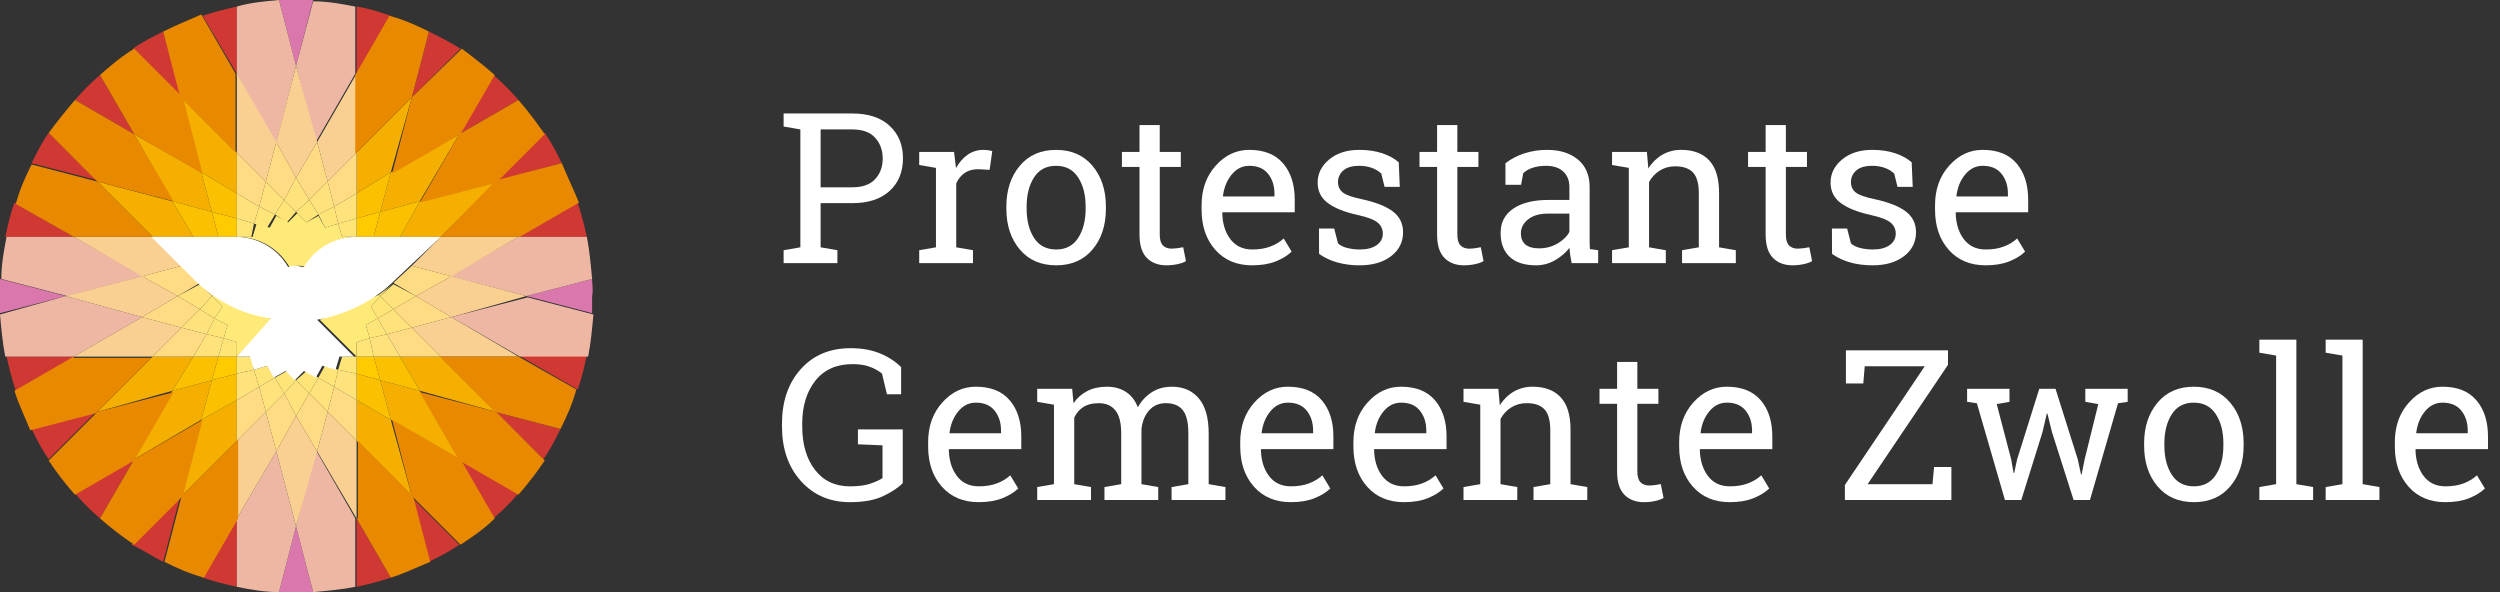 <?xml version="1.0" encoding="UTF-8"?>
<svg width="190px" height="45px" viewBox="0 0 190 45" version="1.1" xmlns="http://www.w3.org/2000/svg" xmlns:xlink="http://www.w3.org/1999/xlink">
    <rect x="0" y="0" width="190" height="45" fill="#333333" stroke="none"/>
    <title>pgz-brand-white</title>
    <g id="Page-1" stroke="none" stroke-width="1" fill="none" fill-rule="evenodd">
        <g id="Artboard" transform="translate(-46, -70)" fill-rule="nonzero">
            <g id="pgz-brand-white" transform="translate(46, 70)">
                <g id="Protestantse-Gemeent" transform="translate(59.43, 8.625)" fill="#FFFFFF">
                    <path d="M5.352,0 C6.565,0 7.509,0.313 8.184,0.938 C8.858,1.563 9.195,2.385 9.195,3.406 C9.195,4.437 8.858,5.263 8.184,5.883 C7.509,6.503 6.565,6.813 5.352,6.813 L2.937,6.813 L2.937,10.172 L4.211,10.391 L4.211,11.375 L0.125,11.375 L0.125,10.391 L1.398,10.171 L1.398,1.211 L0.125,0.992 L0.125,0 L5.352,0 Z M2.937,5.61 L5.352,5.61 C6.122,5.61 6.699,5.402 7.082,4.988 C7.465,4.574 7.656,4.052 7.656,3.422 C7.656,2.792 7.465,2.266 7.082,1.844 C6.699,1.422 6.122,1.211 5.352,1.211 L2.937,1.211 L2.937,5.609 L2.937,5.61 Z" id="Shape"></path>
                    <path d="M10.43,3.914 L10.43,2.922 L13.078,2.922 L13.227,4.148 C13.467,3.716 13.762,3.378 14.113,3.133 C14.467,2.887 14.889,2.759 15.32,2.766 C15.544,2.766 15.767,2.795 15.984,2.852 L15.781,4.282 L14.906,4.234 C14.5,4.234 14.159,4.329 13.883,4.52 C13.607,4.71 13.393,4.977 13.243,5.32 L13.243,10.172 L14.516,10.391 L14.516,11.375 L10.43,11.375 L10.43,10.391 L11.703,10.171 L11.703,4.134 L10.43,3.915 L10.43,3.914 Z" id="Path"></path>
                    <path d="M17.055,7.07 C17.055,5.82 17.393,4.79 18.07,3.98 C18.747,3.17 19.667,2.766 20.828,2.766 C21.995,2.766 22.918,3.169 23.598,3.976 C24.278,4.784 24.618,5.816 24.618,7.07 L24.618,7.242 C24.618,8.502 24.278,9.534 23.602,10.336 C22.924,11.138 22.005,11.539 20.844,11.539 C19.672,11.539 18.747,11.137 18.07,10.332 C17.393,9.527 17.055,8.497 17.055,7.242 L17.055,7.07 L17.055,7.07 Z M18.594,7.242 C18.594,8.138 18.783,8.878 19.16,9.461 C19.538,10.044 20.099,10.336 20.844,10.336 C21.573,10.336 22.128,10.044 22.508,9.461 C22.888,8.878 23.078,8.138 23.078,7.242 L23.078,7.07 C23.078,6.185 22.888,5.448 22.508,4.86 C22.128,4.27 21.568,3.977 20.828,3.977 C20.088,3.977 19.531,4.271 19.156,4.859 C18.781,5.448 18.594,6.185 18.594,7.07 L18.594,7.242 Z" id="Shape"></path>
                    <path d="M28.71,0.883 L28.71,2.922 L30.312,2.922 L30.312,4.062 L28.711,4.062 L28.711,9.195 C28.711,9.591 28.793,9.87 28.957,10.031 C29.121,10.193 29.339,10.273 29.609,10.273 C29.906,10.263 30.202,10.227 30.492,10.164 L30.703,11.219 C30.557,11.313 30.343,11.389 30.063,11.449 C29.786,11.509 29.503,11.539 29.219,11.539 C28.594,11.539 28.096,11.35 27.727,10.973 C27.357,10.595 27.172,10.003 27.172,9.195 L27.172,4.062 L25.836,4.062 L25.836,2.922 L27.172,2.922 L27.172,0.882 L28.711,0.882 L28.71,0.883 Z" id="Path"></path>
                    <path d="M35.742,11.54 C34.565,11.54 33.629,11.147 32.934,10.363 C32.238,9.579 31.891,8.563 31.891,7.313 L31.891,6.969 C31.891,5.766 32.249,4.764 32.965,3.965 C33.681,3.165 34.529,2.765 35.508,2.765 C36.643,2.765 37.504,3.109 38.09,3.797 C38.676,4.484 38.969,5.401 38.969,6.547 L38.969,7.507 L33.484,7.507 L33.461,7.547 C33.477,8.359 33.682,9.027 34.078,9.551 C34.474,10.074 35.028,10.336 35.742,10.336 C36.263,10.336 36.72,10.262 37.113,10.113 C37.489,9.975 37.835,9.767 38.133,9.5 L38.734,10.5 C38.432,10.792 38.033,11.038 37.535,11.238 C37.038,11.438 36.44,11.539 35.742,11.539 L35.742,11.54 Z M35.508,3.977 C34.992,3.977 34.552,4.194 34.188,4.629 C33.823,5.064 33.599,5.609 33.516,6.266 L33.531,6.305 L37.43,6.305 L37.43,6.102 C37.43,5.497 37.268,4.992 36.945,4.586 C36.622,4.18 36.143,3.976 35.508,3.976 L35.508,3.977 Z" id="Shape"></path>
                    <path d="M46.953,5.578 L45.797,5.578 L45.547,4.562 C45.342,4.375 45.102,4.23 44.84,4.137 C44.531,4.026 44.204,3.972 43.875,3.977 C43.328,3.977 42.922,4.097 42.656,4.336 C42.402,4.552 42.256,4.869 42.258,5.203 C42.258,5.536 42.375,5.799 42.609,5.993 C42.844,6.185 43.32,6.357 44.039,6.508 C45.107,6.737 45.901,7.048 46.422,7.441 C46.942,7.835 47.203,8.362 47.203,9.023 C47.203,9.773 46.9,10.38 46.293,10.843 C45.686,11.307 44.893,11.539 43.914,11.539 C43.331,11.547 42.749,11.472 42.187,11.316 C41.699,11.178 41.237,10.961 40.82,10.672 L40.812,8.742 L41.969,8.742 L42.258,9.875 C42.435,10.036 42.676,10.154 42.98,10.227 C43.285,10.299 43.596,10.336 43.914,10.336 C44.461,10.336 44.889,10.226 45.199,10.004 C45.509,9.783 45.664,9.492 45.664,9.133 C45.664,8.794 45.535,8.516 45.277,8.297 C45.02,8.078 44.531,7.888 43.812,7.727 C42.786,7.503 42.013,7.197 41.492,6.812 C40.972,6.427 40.711,5.906 40.711,5.25 C40.711,4.562 41.004,3.977 41.59,3.492 C42.176,3.008 42.937,2.766 43.875,2.766 C44.515,2.766 45.091,2.849 45.602,3.016 C46.112,3.182 46.536,3.414 46.875,3.711 L46.953,5.578 L46.953,5.578 Z M51.328,0.883 L51.328,2.922 L52.93,2.922 L52.93,4.062 L51.328,4.062 L51.328,9.195 C51.328,9.591 51.41,9.87 51.574,10.031 C51.738,10.193 51.956,10.273 52.227,10.273 C52.362,10.273 52.514,10.262 52.684,10.238 C52.853,10.215 52.994,10.19 53.109,10.164 L53.32,11.219 C53.174,11.313 52.96,11.389 52.68,11.449 C52.403,11.509 52.12,11.539 51.836,11.539 C51.211,11.539 50.714,11.35 50.344,10.973 C49.974,10.595 49.789,10.003 49.789,9.195 L49.789,4.062 L48.453,4.062 L48.453,2.922 L49.789,2.922 L49.789,0.882 L51.329,0.882 L51.328,0.883 Z" id="Path"></path>
                    <path d="M60.016,11.375 C59.969,11.145 59.932,10.94 59.906,10.758 C59.88,10.577 59.862,10.394 59.852,10.211 C59.555,10.591 59.184,10.908 58.738,11.161 C58.293,11.413 57.818,11.539 57.313,11.539 C56.433,11.539 55.763,11.324 55.305,10.895 C54.846,10.465 54.617,9.859 54.617,9.078 C54.617,8.276 54.941,7.658 55.59,7.223 C56.238,6.788 57.128,6.57 58.258,6.57 L59.844,6.57 L59.844,5.586 C59.844,5.091 59.687,4.699 59.375,4.41 C59.062,4.121 58.628,3.977 58.07,3.977 C57.685,3.977 57.345,4.026 57.05,4.125 C56.785,4.207 56.542,4.346 56.336,4.531 L56.172,5.421 L54.984,5.421 L54.984,3.781 C55.404,3.456 55.877,3.206 56.383,3.043 C56.958,2.854 57.559,2.76 58.164,2.766 C59.122,2.766 59.898,3.01 60.492,3.5 C61.086,3.99 61.382,4.69 61.382,5.602 L61.382,9.672 C61.382,9.782 61.384,9.888 61.387,9.992 C61.389,10.096 61.396,10.201 61.407,10.305 L62.031,10.391 L62.031,11.375 L60.016,11.375 L60.016,11.375 Z M57.539,10.25 C58.049,10.25 58.516,10.128 58.937,9.883 C59.359,9.638 59.661,9.343 59.844,9 L59.844,7.61 L58.204,7.61 C57.573,7.61 57.074,7.755 56.707,8.047 C56.34,8.339 56.157,8.693 56.157,9.109 C56.157,9.479 56.271,9.762 56.5,9.957 C56.73,10.152 57.076,10.25 57.54,10.25 L57.539,10.25 Z" id="Shape"></path>
                    <path d="M63.086,10.39 L64.359,10.172 L64.359,4.132 L63.086,3.914 L63.086,2.922 L65.734,2.922 L65.844,4.18 C66.106,3.751 66.469,3.393 66.902,3.137 C67.343,2.885 67.844,2.757 68.352,2.766 C69.263,2.766 69.969,3.033 70.469,3.566 C70.969,4.1 71.219,4.924 71.219,6.039 L71.219,10.172 L72.492,10.391 L72.492,11.375 L68.406,11.375 L68.406,10.391 L69.68,10.171 L69.68,6.071 C69.68,5.326 69.533,4.797 69.238,4.484 C68.944,4.172 68.495,4.016 67.891,4.016 C67.476,4.008 67.068,4.119 66.715,4.336 C66.371,4.552 66.09,4.853 65.898,5.211 L65.898,10.171 L67.172,10.391 L67.172,11.375 L63.086,11.375 L63.086,10.391 L63.086,10.39 Z M76.297,0.883 L76.297,2.922 L77.898,2.922 L77.898,4.062 L76.297,4.062 L76.297,9.195 C76.297,9.591 76.379,9.87 76.543,10.031 C76.707,10.193 76.924,10.273 77.195,10.273 C77.492,10.263 77.788,10.227 78.078,10.164 L78.289,11.219 C78.143,11.313 77.929,11.389 77.649,11.449 C77.372,11.509 77.089,11.539 76.805,11.539 C76.18,11.539 75.682,11.35 75.312,10.973 C74.942,10.595 74.758,10.003 74.758,9.195 L74.758,4.062 L73.422,4.062 L73.422,2.922 L74.758,2.922 L74.758,0.882 L76.297,0.882 L76.297,0.883 Z M85.938,5.578 L84.78,5.578 L84.53,4.562 C84.325,4.375 84.085,4.23 83.823,4.137 C83.514,4.026 83.187,3.972 82.858,3.977 C82.312,3.977 81.905,4.097 81.64,4.336 C81.374,4.576 81.241,4.865 81.241,5.203 C81.241,5.536 81.358,5.799 81.593,5.993 C81.827,6.185 82.303,6.357 83.023,6.508 C84.09,6.737 84.884,7.048 85.405,7.441 C85.926,7.835 86.186,8.362 86.186,9.023 C86.186,9.773 85.883,10.38 85.276,10.843 C84.67,11.307 83.876,11.539 82.897,11.539 C82.257,11.539 81.681,11.465 81.171,11.316 C80.683,11.178 80.221,10.961 79.804,10.672 L79.796,8.742 L80.952,8.742 L81.242,9.875 C81.418,10.036 81.659,10.154 81.964,10.227 C82.269,10.299 82.58,10.336 82.897,10.336 C83.444,10.336 83.873,10.226 84.183,10.004 C84.493,9.783 84.647,9.492 84.647,9.133 C84.647,8.794 84.519,8.516 84.261,8.297 C84.003,8.078 83.515,7.888 82.796,7.727 C81.77,7.503 80.996,7.197 80.476,6.812 C79.955,6.427 79.694,5.906 79.694,5.25 C79.694,4.562 79.987,3.977 80.574,3.492 C81.159,3.008 81.921,2.766 82.858,2.766 C83.499,2.766 84.075,2.849 84.585,3.016 C85.095,3.182 85.52,3.414 85.858,3.711 L85.937,5.578 L85.938,5.578 Z" id="Path"></path>
                    <path d="M91.484,11.54 C90.307,11.54 89.371,11.147 88.676,10.363 C87.98,9.579 87.633,8.563 87.633,7.313 L87.633,6.969 C87.633,5.766 87.991,4.764 88.707,3.965 C89.423,3.165 90.271,2.765 91.25,2.765 C92.385,2.765 93.246,3.109 93.832,3.797 C94.418,4.484 94.711,5.401 94.711,6.547 L94.711,7.507 L89.227,7.507 L89.203,7.547 C89.219,8.359 89.424,9.027 89.82,9.551 C90.216,10.074 90.77,10.336 91.484,10.336 C92.005,10.336 92.462,10.262 92.855,10.113 C93.231,9.975 93.577,9.767 93.875,9.5 L94.477,10.5 C94.174,10.792 93.775,11.038 93.277,11.238 C92.78,11.438 92.182,11.539 91.484,11.539 L91.484,11.54 Z M91.25,3.977 C90.734,3.977 90.294,4.194 89.93,4.629 C89.565,5.064 89.341,5.609 89.258,6.266 L89.273,6.305 L93.172,6.305 L93.172,6.102 C93.172,5.497 93.01,4.992 92.688,4.586 C92.365,4.18 91.885,3.976 91.25,3.976 L91.25,3.977 Z" id="Shape"></path>
                    <path d="M9.18,28.086 C8.846,28.435 8.354,28.764 7.703,29.074 C7.053,29.384 6.206,29.539 5.164,29.539 C3.644,29.539 2.402,29.005 1.441,27.937 C0.481,26.87 0,25.485 0,23.782 L0,23.595 C0,21.881 0.475,20.493 1.426,19.431 C2.376,18.368 3.641,17.837 5.219,17.837 C6.062,17.837 6.803,17.968 7.441,18.231 C8.042,18.47 8.59,18.824 9.055,19.274 L9.055,21.337 L7.977,21.337 L7.602,19.767 C7.324,19.546 7.011,19.371 6.676,19.251 C6.314,19.116 5.88,19.048 5.375,19.048 C4.145,19.048 3.199,19.468 2.535,20.31 C1.871,21.15 1.539,22.24 1.539,23.58 L1.539,23.782 C1.539,25.142 1.861,26.241 2.504,27.079 C3.147,27.918 4.034,28.337 5.164,28.337 C5.784,28.337 6.292,28.272 6.688,28.142 C7.083,28.012 7.401,27.868 7.641,27.712 L7.641,25.22 L5.773,25.142 L5.773,24.009 L9.18,24.009 L9.18,28.087 L9.18,28.086 Z" id="Path"></path>
                    <path d="M14.96,29.54 C13.784,29.54 12.848,29.147 12.152,28.363 C11.457,27.579 11.109,26.563 11.109,25.313 L11.109,24.969 C11.109,23.766 11.467,22.764 12.184,21.965 C12.9,21.165 13.747,20.765 14.727,20.765 C15.862,20.765 16.723,21.109 17.309,21.797 C17.895,22.484 18.187,23.401 18.187,24.547 L18.187,25.507 L12.703,25.507 L12.68,25.547 C12.695,26.359 12.901,27.027 13.297,27.551 C13.693,28.074 14.247,28.336 14.961,28.336 C15.481,28.336 15.939,28.262 16.332,28.113 C16.708,27.975 17.054,27.767 17.352,27.5 L17.953,28.5 C17.651,28.792 17.251,29.038 16.753,29.238 C16.257,29.438 15.659,29.539 14.961,29.539 L14.96,29.54 Z M14.727,21.977 C14.211,21.977 13.771,22.194 13.407,22.629 C13.042,23.064 12.817,23.609 12.734,24.266 L12.75,24.305 L16.648,24.305 L16.648,24.102 C16.648,23.497 16.487,22.992 16.164,22.586 C15.841,22.18 15.362,21.976 14.727,21.976 L14.727,21.977 Z" id="Shape"></path>
                    <path d="M19.398,28.39 L20.672,28.172 L20.672,22.132 L19.398,21.914 L19.398,20.922 L22.055,20.922 L22.156,22.023 C22.427,21.623 22.776,21.313 23.203,21.093 C23.63,20.875 24.125,20.766 24.688,20.766 C25.25,20.766 25.733,20.896 26.137,21.156 C26.54,21.416 26.844,21.807 27.047,22.328 C27.312,21.849 27.664,21.468 28.102,21.188 C28.539,20.906 29.049,20.766 29.632,20.766 C30.497,20.766 31.18,21.061 31.68,21.652 C32.18,22.243 32.43,23.132 32.43,24.32 L32.43,28.172 L33.703,28.391 L33.703,29.375 L29.61,29.375 L29.61,28.391 L30.884,28.171 L30.884,24.305 C30.884,23.471 30.741,22.882 30.454,22.535 C30.168,22.189 29.744,22.015 29.181,22.015 C28.644,22.015 28.213,22.205 27.888,22.582 C27.562,22.96 27.373,23.435 27.321,24.008 L27.321,28.172 L28.595,28.391 L28.595,29.375 L24.509,29.375 L24.509,28.391 L25.782,28.171 L25.782,24.305 C25.782,23.513 25.635,22.934 25.341,22.566 C25.047,22.199 24.621,22.016 24.064,22.016 C23.594,22.016 23.209,22.112 22.907,22.305 C22.601,22.502 22.36,22.784 22.212,23.117 L22.212,28.172 L23.485,28.391 L23.485,29.375 L19.399,29.375 L19.399,28.391 L19.398,28.39 Z" id="Path"></path>
                    <path d="M38.68,29.54 C37.503,29.54 36.566,29.147 35.871,28.363 C35.176,27.579 34.828,26.563 34.828,25.313 L34.828,24.969 C34.828,23.766 35.186,22.764 35.902,21.965 C36.618,21.165 37.466,20.765 38.445,20.765 C39.581,20.765 40.441,21.109 41.027,21.797 C41.613,22.484 41.907,23.401 41.907,24.547 L41.907,25.507 L36.422,25.507 L36.398,25.547 C36.414,26.359 36.62,27.027 37.016,27.551 C37.411,28.074 37.966,28.336 38.68,28.336 C39.2,28.336 39.658,28.262 40.05,28.113 C40.426,27.975 40.772,27.767 41.07,27.5 L41.672,28.5 C41.37,28.792 40.97,29.038 40.472,29.238 C39.975,29.438 39.378,29.539 38.68,29.539 L38.68,29.54 Z M38.445,21.977 C37.93,21.977 37.49,22.194 37.125,22.629 C36.76,23.064 36.536,23.609 36.453,24.266 L36.469,24.305 L40.367,24.305 L40.367,24.102 C40.367,23.497 40.206,22.992 39.883,22.586 C39.56,22.18 39.081,21.976 38.445,21.976 L38.445,21.977 Z M47.281,29.54 C46.104,29.54 45.168,29.147 44.473,28.363 C43.777,27.579 43.43,26.563 43.43,25.313 L43.43,24.969 C43.43,23.766 43.788,22.764 44.504,21.965 C45.22,21.165 46.068,20.765 47.047,20.765 C48.182,20.765 49.043,21.109 49.629,21.797 C50.215,22.484 50.508,23.401 50.508,24.547 L50.508,25.507 L45.023,25.507 L45,25.547 C45.016,26.359 45.221,27.027 45.617,27.551 C46.013,28.074 46.567,28.336 47.281,28.336 C47.802,28.336 48.259,28.262 48.652,28.113 C49.028,27.975 49.374,27.767 49.672,27.5 L50.273,28.5 C49.971,28.792 49.572,29.038 49.074,29.238 C48.577,29.438 47.979,29.539 47.281,29.539 L47.281,29.54 Z M47.047,21.977 C46.531,21.977 46.091,22.194 45.727,22.629 C45.362,23.064 45.138,23.609 45.055,24.266 L45.07,24.305 L48.969,24.305 L48.969,24.102 C48.969,23.497 48.807,22.992 48.484,22.586 C48.161,22.18 47.682,21.976 47.047,21.976 L47.047,21.977 Z" id="Shape"></path>
                    <path d="M51.797,28.39 L53.07,28.172 L53.07,22.132 L51.797,21.914 L51.797,20.922 L54.445,20.922 L54.555,22.18 C54.817,21.751 55.18,21.393 55.613,21.137 C56.054,20.885 56.555,20.757 57.063,20.766 C57.974,20.766 58.68,21.033 59.18,21.566 C59.68,22.1 59.93,22.924 59.93,24.039 L59.93,28.172 L61.203,28.391 L61.203,29.375 L57.117,29.375 L57.117,28.391 L58.391,28.171 L58.391,24.071 C58.391,23.326 58.243,22.797 57.949,22.484 C57.655,22.172 57.206,22.016 56.602,22.016 C56.187,22.008 55.779,22.119 55.426,22.336 C55.082,22.552 54.801,22.853 54.609,23.211 L54.609,28.171 L55.883,28.391 L55.883,29.375 L51.797,29.375 L51.797,28.391 L51.797,28.39 Z M65.008,18.883 L65.008,20.922 L66.609,20.922 L66.609,22.062 L65.008,22.062 L65.008,27.195 C65.008,27.591 65.09,27.87 65.254,28.031 C65.418,28.193 65.635,28.273 65.906,28.273 C66.042,28.273 66.194,28.262 66.363,28.238 C66.533,28.215 66.674,28.19 66.789,28.164 L67,29.22 C66.854,29.313 66.64,29.39 66.36,29.45 C66.083,29.51 65.8,29.54 65.516,29.54 C64.891,29.54 64.393,29.351 64.023,28.974 C63.653,28.596 63.469,28.004 63.469,27.196 L63.469,22.063 L62.133,22.063 L62.133,20.923 L63.469,20.923 L63.469,18.883 L65.008,18.883 L65.008,18.883 Z" id="Path"></path>
                    <path d="M72.04,29.54 C70.862,29.54 69.926,29.147 69.23,28.363 C68.535,27.579 68.187,26.563 68.187,25.313 L68.187,24.969 C68.187,23.766 68.546,22.764 69.262,21.965 C69.978,21.165 70.826,20.765 71.805,20.765 C72.94,20.765 73.801,21.109 74.387,21.797 C74.973,22.484 75.266,23.401 75.266,24.547 L75.266,25.507 L69.78,25.507 L69.757,25.547 C69.772,26.359 69.978,27.027 70.374,27.551 C70.77,28.074 71.324,28.336 72.038,28.336 C72.558,28.336 73.016,28.262 73.409,28.113 C73.785,27.975 74.131,27.767 74.429,27.5 L75.03,28.5 C74.728,28.792 74.328,29.038 73.831,29.238 C73.334,29.438 72.736,29.539 72.038,29.539 L72.04,29.54 Z M71.805,21.977 C71.289,21.977 70.849,22.194 70.485,22.629 C70.12,23.064 69.895,23.609 69.813,24.266 L69.828,24.305 L73.727,24.305 L73.727,24.102 C73.727,23.497 73.565,22.992 73.242,22.586 C72.919,22.18 72.44,21.976 71.805,21.976 L71.805,21.977 Z" id="Shape"></path>
                    <path d="M82.508,28.172 L87.438,28.172 L87.562,26.867 L88.875,26.867 L88.875,29.375 L80.781,29.375 L80.781,28.235 L86.851,19.211 L82.29,19.211 L82.18,20.516 L80.86,20.516 L80.86,18 L88.618,18 L88.618,19.102 L82.508,28.172 Z M93.29,21.914 L92.32,22.086 L93.422,26.296 L93.602,27.32 L93.648,27.32 L93.868,26.297 L95.555,20.922 L96.789,20.922 L98.484,26.297 L98.727,27.437 L98.773,27.437 L99,26.297 L100.04,22.086 L99.055,21.914 L99.055,20.922 L102.273,20.922 L102.273,21.914 L101.539,22.024 L99.406,29.375 L98.164,29.375 L96.524,24.227 L96.172,22.805 L96.125,22.813 L95.797,24.227 L94.187,29.375 L92.945,29.375 L90.813,22.023 L90.07,21.914 L90.07,20.922 L93.29,20.922 L93.29,21.914 Z" id="Path"></path>
                    <path d="M103.523,25.07 C103.523,23.82 103.862,22.79 104.539,21.98 C105.216,21.17 106.135,20.766 107.297,20.766 C108.464,20.766 109.387,21.169 110.067,21.976 C110.747,22.784 111.086,23.816 111.086,25.07 L111.086,25.242 C111.086,26.502 110.747,27.534 110.07,28.336 C109.393,29.138 108.474,29.539 107.313,29.539 C106.141,29.539 105.216,29.137 104.539,28.332 C103.862,27.527 103.523,26.497 103.523,25.242 L103.523,25.07 L103.523,25.07 Z M105.063,25.242 C105.063,26.138 105.251,26.878 105.629,27.461 C106.007,28.044 106.568,28.336 107.312,28.336 C108.042,28.336 108.596,28.044 108.977,27.461 C109.357,26.878 109.547,26.138 109.547,25.242 L109.547,25.07 C109.547,24.185 109.357,23.448 108.977,22.86 C108.597,22.27 108.037,21.977 107.297,21.977 C106.557,21.977 106,22.271 105.625,22.859 C105.25,23.448 105.062,24.185 105.062,25.07 L105.062,25.242 L105.063,25.242 Z" id="Shape"></path>
                    <path d="M112.281,18.18 L112.281,17.188 L115.094,17.188 L115.094,28.172 L116.367,28.391 L116.367,29.375 L112.281,29.375 L112.281,28.391 L113.555,28.171 L113.555,18.398 L112.281,18.18 Z M117.32,18.18 L117.32,17.188 L120.133,17.188 L120.133,28.172 L121.406,28.391 L121.406,29.375 L117.32,29.375 L117.32,28.391 L118.594,28.171 L118.594,18.398 L117.32,18.18 Z" id="Path"></path>
                    <path d="M126.43,29.54 C125.253,29.54 124.316,29.147 123.621,28.363 C122.926,27.579 122.578,26.563 122.578,25.313 L122.578,24.969 C122.578,23.766 122.936,22.764 123.652,21.965 C124.368,21.165 125.216,20.765 126.195,20.765 C127.331,20.765 128.191,21.109 128.777,21.797 C129.363,22.484 129.657,23.401 129.657,24.547 L129.657,25.507 L124.172,25.507 L124.148,25.547 C124.164,26.359 124.37,27.027 124.766,27.551 C125.161,28.074 125.716,28.336 126.43,28.336 C126.95,28.336 127.408,28.262 127.8,28.113 C128.176,27.975 128.522,27.767 128.82,27.5 L129.422,28.5 C129.12,28.792 128.72,29.038 128.222,29.238 C127.725,29.438 127.128,29.539 126.43,29.539 L126.43,29.54 Z M126.195,21.977 C125.68,21.977 125.24,22.194 124.875,22.629 C124.51,23.064 124.286,23.609 124.203,24.266 L124.219,24.305 L128.117,24.305 L128.117,24.102 C128.117,23.497 127.956,22.992 127.633,22.586 C127.31,22.18 126.831,21.976 126.195,21.976 L126.195,21.977 Z" id="Shape"></path>
                </g>
                <g id="pkn-icon">
                    <path d="M18,5.6 L18,0.5 C17.1,0.7 16.3,0.9 15.4,1.2 L18,5.6 Z M27.1,44.6 C28,44.4 28.8,44.2 29.7,43.9 L27.1,39.4 L27.1,44.6 Z M32.6,42.7 C33.4,42.3 34.2,41.9 34.9,41.4 L31.2,37.7 L32.6,42.7 Z M12.4,2.4 C11.6,2.8 10.8,3.2 10.1,3.7 L13.8,7.4 L12.4,2.4 Z M37.5,39.4 C38.2,38.8 38.8,38.2 39.4,37.5 L34.9,34.9 L37.5,39.4 Z M7.6,5.7 C6.9,6.3 6.3,6.9 5.7,7.6 L10.2,10.2 L7.6,5.7 Z M41.3,34.9 C41.8,34.2 42.2,33.4 42.6,32.6 L37.6,31.3 L41.3,34.9 Z M3.7,10.1 C3.2,10.8 2.8,11.6 2.4,12.4 L7.4,13.7 L3.7,10.1 Z M43.9,29.6 C44.2,28.8 44.4,27.9 44.6,27 L39.4,27 L43.9,29.6 Z M1.1,15.4 C0.8,16.2 0.6,17.1 0.4,18 L5.6,18 L1.1,15.4 Z M0.5,27.1 C0.7,28 0.9,28.8 1.2,29.7 L5.7,27.1 L0.5,27.1 Z M44.6,18 C44.4,17.1 44.2,16.3 43.9,15.4 L39.4,18 L44.6,18 Z M2.4,32.6 C2.8,33.4 3.2,34.2 3.7,34.9 L7.4,31.2 L2.4,32.6 Z M42.7,12.4 C42.3,11.6 41.9,10.8 41.4,10.1 L37.7,13.8 L42.7,12.4 L42.7,12.4 Z M5.7,37.5 C6.3,38.2 6.9,38.8 7.6,39.4 L10.2,34.9 L5.7,37.5 Z M39.4,7.6 C38.8,6.9 38.2,6.3 37.5,5.7 L34.9,10.2 L39.4,7.6 Z M12.4,42.7 L13.7,37.7 L10,41.4 C10.9,41.8 11.6,42.3 12.4,42.7 M32.6,2.4 L31.3,7.4 L35,3.7 C34.2,3.2 33.4,2.8 32.6,2.4 M18,44.6 L18,39.4 L15.4,43.9 C16.3,44.2 17.1,44.4 18,44.6 M27.1,0.5 L27.1,5.7 L29.7,1.2 C28.8,0.9 27.9,0.6 27.1,0.5" id="Path" fill="#CF3833"></path>
                    <path d="M27.1,33.5 L31.3,37.7 L29.7,31.9 L27.1,30.4 L27.1,33.5 Z M15.3,13.1 L18,14.7 L18,11.6 L13.8,7.4 L15.3,13.1 Z M29.7,31.9 L34.9,34.9 L31.9,29.7 L28.9,28.9 L29.7,31.9 Z M13.1,15.3 L7.4,13.8 L11.6,18 L14.7,18 L13.1,15.3 Z M15.3,13.1 L10.2,10.2 L13.1,15.3 L16.1,16.1 L15.3,13.1 Z" id="Path" fill="#F4AF00"></path>
                    <path d="M33.5,27.1 L30.4,27.1 L31.9,29.7 L37.7,31.3 L33.5,27.1 Z M33.5,18 L37.7,13.8 L31.9,15.3 L30.4,18 L33.5,18 Z M13.1,29.7 L10.2,34.9 L15.3,31.9 L16.1,28.9 L13.1,29.7 Z M11.6,27.1 L7.4,31.3 L13.1,29.7 L14.7,27.1 L11.6,27.1 Z M29.7,13.1 L28.9,16.1 L31.9,15.3 L34.9,10.2 L29.7,13.1 Z" id="Path" fill="#F4AF00"></path>
                    <path d="M27.1,11.6 L27.1,14.7 L29.7,13.1 L31.3,7.4 L27.1,11.6 Z M13.8,37.7 L18,33.5 L18,30.4 L15.3,31.9 L13.8,37.7 Z" id="Path" fill="#F4AF00"></path>
                    <path d="M27.1,30.4 L29.7,31.9 L28.9,28.9 L27.1,28.4 L27.1,30.4 Z M16.1,16.1 L18,16.6 L18,14.7 L15.3,13.1 L16.1,16.1 Z" id="Path" fill="#FBC100"></path>
                    <path d="M30.4,27.1 L28.4,27.1 L28.9,28.9 L31.9,29.7 L30.4,27.1 Z M14.7,18 L16.6,18 L16.1,16.1 L13.1,15.3 L14.7,18 Z M14.7,27.1 L13.1,29.7 L16.1,28.9 L16.6,27.1 L14.7,27.1 Z M30.4,18 L31.9,15.3 L28.9,16.1 L28.4,18 L30.4,18 Z" id="Path" fill="#FBC100"></path>
                    <path d="M15.3,31.9 L18,30.4 L18,28.4 L16.1,28.9 L15.3,31.9 Z M29.7,13.1 L27.1,14.7 L27.1,16.6 L28.9,16.1 L29.7,13.1 Z" id="Path" fill="#FBC100"></path>
                    <path d="M27.1,27.1 L27.1,28.4 L28.9,28.9 L28.4,27.1 L27.1,27.1 Z M16.6,18 L18,18 L18,16.6 L16.1,16.1 L16.6,18 Z M16.1,28.9 L18,28.4 L18,27.1 L16.6,27.1 L16.1,28.9 Z M28.9,16.1 L27.1,16.6 L27.1,18 L28.4,18 L28.9,16.1 Z" id="Path" fill="#FFCA00"></path>
                    <path d="M21.2,45 L23.8,45 L22.5,40 L21.2,45 Z M45,21.2 L40,22.5 L45,23.8 L45,22.5 C45.1,22.1 45,21.6 45,21.2 M0,22.5 L0,23.8 L5,22.5 L0,21.2 L0,22.5 M21.2,0 L22.5,5 L23.8,0 L21.2,0" id="Path" fill="#DA77AC"></path>
                    <path d="M22.5,40 L23.8,45 C24.9,44.9 26,44.8 27,44.6 L27,39.4 L24,34.2 L22.5,40 L22.5,40 Z M34.3,24.1 L39.5,27.1 L44.7,27.1 C44.9,26.1 45,25 45.1,23.9 L40.1,22.6 L34.3,24.1 L34.3,24.1 Z M44.6,18 L39.4,18 L34.2,21 L40,22.5 L45,21.2 C44.9,20.1 44.8,19 44.6,18 M5.6,18 L0.5,18 C0.3,19 0.1,20.1 0.1,21.2 L5.1,22.5 L10.9,21 L5.6,18 L5.6,18 Z M0,23.9 C0.1,25 0.2,26.1 0.4,27.1 L5.6,27.1 L10.8,24.1 L5,22.5 L0,23.9 Z M18,39.4 L18,44.6 C19,44.8 20.1,45 21.2,45 L22.5,40 L21,34.3 L18,39.4 Z M18,0.5 L18,5.7 L21,10.9 L22.5,5 L21.2,0 C20.1,0.1 19,0.2 18,0.5 M22.5,5 L24,10.8 L27,5.6 L27,0.5 C26,0.3 24.9,0.1 23.8,0.1 L22.5,5 Z" id="Path" fill="#EEB7A4"></path>
                    <path d="M24.1,34.3 L27.1,39.4 L27.1,33.5 L24.9,31.3 L24.1,34.3 Z M31.3,24.9 L33.5,27.1 L39.4,27.1 L34.3,24.1 L31.3,24.9 Z" id="Path" fill="#F9D091"></path>
                    <path d="M34.3,21 L31.6,22.5 L34.3,24.1 L40,22.5 L34.3,21 Z M33.5,18 L31.3,20.2 L34.3,21 L39.4,18 L33.5,18 Z M11.6,18 L5.6,18 L10.8,21 L13.8,20.2 L11.6,18 Z M10.8,21 L5,22.5 L10.8,24.1 L13.5,22.5 L10.8,21 Z M5.6,27.1 L11.6,27.1 L13.8,24.9 L10.8,24.1 L5.6,27.1 Z M21,34.3 L22.5,40 L24.1,34.3 L22.5,31.6 L21,34.3 Z M18,33.5 L18,39.4 L21,34.3 L20.2,31.3 L18,33.5 Z M18,11.6 L20.2,13.8 L21,10.8 L18,5.6 L18,11.6 Z M21,10.8 L22.5,13.5 L24.1,10.8 L22.5,5 L21,10.8 Z" id="Path" fill="#F9D091"></path>
                    <polygon id="Path" fill="#F9D091" points="24.9 13.8 27.1 11.6 27.1 5.6 24.1 10.8"></polygon>
                    <path d="M24.9,31.3 L27.1,33.5 L27.1,30.4 L25.4,29.4 L24.9,31.3 Z M30.4,27.1 L33.5,27.1 L31.3,24.9 L29.4,25.4 L30.4,27.1 Z M29.9,21.5 L31.6,22.5 L34.3,21 L31.3,20.2 M31.6,22.5 L29.9,23.5 L31.3,24.9 L34.3,24.1 L31.6,22.5 Z M13.8,20.2 L10.8,21 L13.5,22.5 L15.2,21.5 M13.5,22.5 L10.8,24.1 L13.8,24.9 L15.2,23.5 L13.5,22.5 Z M11.6,27.1 L14.7,27.1 L15.7,25.4 L13.8,24.9 L11.6,27.1 Z" id="Path" fill="#FFDC83"></path>
                    <path d="M22.5,31.6 L24.1,34.3 L24.9,31.3 L23.5,29.9 L22.5,31.6 Z M20.2,31.3 L21,34.3 L22.5,31.6 L21.6,29.9 L20.2,31.3 Z M18,30.4 L18,33.5 L20.2,31.3 L19.7,29.4 L18,30.4 Z M18,14.7 L19.7,15.7 L20.2,13.8 L18,11.6 L18,14.7 Z M20.2,13.8 L21.6,15.2 L22.5,13.5 L21,10.8 L20.2,13.8 Z M22.5,13.5 L23.5,15.2 L24.9,13.8 L24.1,10.8 L22.5,13.5 Z M25.4,15.7 L27.1,14.7 L27.1,11.6 L24.9,13.8 L25.4,15.7 Z" id="Path" fill="#FFDC83"></path>
                    <path d="M25.4,29.4 L27.1,30.4 L27.1,28.4 L25.7,28.1 L25.4,29.4 Z M28.4,27.1 L30.4,27.1 L29.4,25.4 L28.1,25.7 L28.4,27.1 Z M29.9,23.5 L28.7,24.2 L29.4,25.4 L31.3,24.9 L29.9,23.5 Z M29.9,21.6 L28.9,22.5 L29.9,23.5 L31.6,22.5 L29.9,21.6 Z M15.2,21.6 L13.5,22.5 L15.2,23.5 L16.1,22.5 L15.2,21.6 Z M15.2,23.5 L13.8,24.9 L15.7,25.4 L16.3,24.2 L15.2,23.5 Z M14.7,27.1 L16.6,27.1 L17,25.7 L15.7,25.4 L14.7,27.1 Z M23.5,29.9 L24.9,31.3 L25.4,29.4 L24.2,28.7 L23.5,29.9 Z M21.6,29.9 L22.5,31.6 L23.5,29.9 L22.5,28.9 L21.6,29.9 Z M19.7,29.4 L20.2,31.3 L21.6,29.9 L20.9,28.7 L19.7,29.4 Z M18,28.4 L18,30.4 L19.7,29.4 L19.3,28.1 L18,28.4 Z M18,16.6 L19.3,17 L19.7,15.7 L18,14.7 L18,16.6 Z M19.7,15.7 L20.9,16.3 L21.6,15.2 L20.2,13.8 L19.7,15.7 Z M21.6,15.2 L22.5,16.1 L23.5,15.2 L22.5,13.5 L21.6,15.2 Z M23.5,15.2 L24.2,16.3 L25.4,15.7 L24.9,13.8 L23.5,15.2 Z M25.7,17 L27.1,16.6 L27.1,14.7 L25.4,15.7 L25.7,17 Z" id="Path" fill="#FFE27B"></path>
                    <path d="M27.1,27.1 L28.4,27.1 L28.1,25.7 L27.1,26 L27.1,27.1 Z M25.7,28.1 L27.1,28.4 L27.1,27.1 L26,27.1 L25.7,28.1 Z M18,27.1 L18,28.4 L19.3,28.1 L19.1,27.1 L18,27.1 Z M17,25.7 L16.6,27.1 L18,27.1 L18,26 L17,25.7 Z M28.1,25.7 L29.4,25.4 L28.7,24.2 L27.8,24.7 L28.1,25.7 Z M28.9,22.5 L28.2,23.3 L28.7,24.2 L29.9,23.5 L28.9,22.5 Z M29.9,21.5 C29.6,21.8 29.2,22.1 28.8,22.4 L28.9,22.5 L29.9,21.5 Z M16.2,22.4 C15.8,22.1 15.5,21.8 15.1,21.5 L16.1,22.5 L16.2,22.4 Z M16.1,22.5 L15.2,23.5 L16.3,24.2 L16.9,23.3 L16.1,22.5 Z M17,25.7 L17.3,24.7 L16.3,24.2 L15.7,25.4 L17,25.7 Z M24.2,28.7 L25.4,29.4 L25.7,28.1 L24.7,27.8 L24.2,28.7 Z M22.5,28.9 L23.5,29.9 L24.2,28.7 L23.3,28.2 L22.5,28.9 Z M20.9,28.7 L21.6,29.9 L22.5,28.9 L21.8,28.2 L20.9,28.7 Z M19.3,28.1 L19.7,29.4 L20.9,28.7 L20.3,27.8 L19.3,28.1 Z M19.3,17 L18,16.6 L18,18 L19.1,18 L19.3,17 Z M20.9,16.3 L19.7,15.7 L19.3,17 L20.3,17.3 L20.9,16.3 Z M22.5,16.1 L21.6,15.2 L20.9,16.3 L21.8,16.9 L22.5,16.1 Z M24.2,16.3 L23.5,15.2 L22.5,16.1 L23.3,16.9 L24.2,16.3 Z M25.7,17 L25.4,15.7 L24.2,16.3 L24.7,17.3 L25.7,17 Z M27.1,18 L27.1,16.6 L25.7,17 L26,18 L27.1,18 Z" id="Path" fill="#FFE577"></path>
                    <path d="M24.3,24.3 L27.1,27.1 L27.1,26 L28.1,25.7 L27.8,24.7 L28.7,24.2 L28.2,23.3 L28.9,22.5 L28.8,22.4 M26,18 L25.7,17 L24.7,17.3 L24.2,16.4 L23.3,16.9 L22.6,16.2 L21.9,16.9 L21,16.4 L20.5,17.3 L19.5,17 L19.2,18 L18,18 C19.7,18 21.2,18.9 22,20.3 C22.2,20.3 22.4,20.2 22.6,20.2 C22.8,20.2 23,20.2 23.2,20.3 C24,18.9 25.5,18 27.2,18 L26,18 Z M16.2,22.4 L16.1,22.5 L16.9,23.3 L16.3,24.2 L17.3,24.7 L17,25.7 L18,26 L18,27.1 L20.8,24.3" id="Path" fill="#FFEA78"></path>
                    <path d="M27.1,39.4 L29.7,43.9 C30.7,43.6 31.7,43.1 32.7,42.7 L31.4,37.7 L27.2,33.5 L27.2,39.4 L27.1,39.4 Z M12.4,2.4 L13.7,7.4 L17.9,11.6 L17.9,5.6 L15.3,1.1 C14.4,1.5 13.4,1.9 12.4,2.4" id="Path" fill="#E98900"></path>
                    <path d="M7.6,5.7 L10.2,10.2 L15.4,13.2 L13.9,7.4 L10.2,3.7 C9.2,4.3 8.4,5 7.6,5.7 M31.3,37.7 L35,41.4 C35.9,40.8 36.8,40.2 37.6,39.4 L35,34.9 L29.8,31.9 L31.3,37.7 L31.3,37.7 Z M7.4,13.8 L2.4,12.5 C1.9,13.5 1.5,14.4 1.2,15.5 L5.6,18 L11.6,18 L7.4,13.8 Z M10.2,10.2 L5.7,7.6 C5,8.4 4.3,9.3 3.7,10.1 L7.4,13.8 L13.2,15.3 L10.2,10.2 Z M39.4,27.1 L33.4,27.1 L37.6,31.3 L42.6,32.6 C43.1,31.6 43.5,30.7 43.8,29.6 L39.4,27.1 L39.4,27.1 Z" id="Path" fill="#E98900"></path>
                    <path d="M37.7,31.3 L31.9,29.8 L34.9,35 L39.4,37.6 C40.1,36.8 40.8,35.9 41.4,35 L37.7,31.3 Z M5.6,27.1 L1.1,29.7 C1.4,30.7 1.9,31.7 2.3,32.7 L7.3,31.4 L11.5,27.2 L5.6,27.2 L5.6,27.1 Z" id="Path" fill="#E98900"></path>
                    <path d="M7.4,31.3 L3.7,35 C4.3,35.9 4.9,36.7 5.7,37.6 L10.2,35 L13.2,29.8 L7.4,31.3 Z M42.7,12.4 L37.7,13.7 L33.5,18 L39.5,18 L44,15.4 C43.6,14.4 43.1,13.4 42.7,12.4" id="Path" fill="#E98900"></path>
                    <path d="M39.4,7.6 L34.9,10.2 L31.9,15.4 L37.7,13.9 L41.4,10.2 C40.7,9.2 40.1,8.4 39.4,7.6 M13.8,37.7 L12.5,42.7 C13.5,43.2 14.4,43.6 15.5,43.9 L18.1,39.4 L18.1,33.4 L13.8,37.7 Z" id="Path" fill="#E98900"></path>
                    <path d="M10.2,34.9 L7.6,39.4 C8.4,40.1 9.3,40.8 10.2,41.4 L13.9,37.7 L15.4,31.9 L10.2,34.9 L10.2,34.9 Z M31.3,7.4 L32.6,2.4 C31.6,1.9 30.7,1.5 29.6,1.2 L27,5.7 L27,11.7 L31.3,7.4 Z M31.3,7.4 L29.8,13.2 L35,10.2 L37.6,5.7 C36.8,5 35.9,4.3 35.1,3.7 L31.3,7.4 Z" id="Path" fill="#E98900"></path>
                    <path d="M33.5,18 L27.1,18 C25.4,18 23.9,18.9 23.1,20.3 C22.9,20.3 22.7,20.2 22.5,20.2 C22.3,20.2 22.1,20.2 21.9,20.3 C21.1,18.9 19.6,18 17.9,18 L11.5,18 L14.7,21.2 C16.3,22.8 18.3,23.9 20.6,24.2 L18,27.1 L19,27.1 L19.3,28.1 L20.3,27.8 L20.8,28.7 L21.7,28.2 L22.4,28.9 L23.1,28.2 L24,28.7 L24.5,27.8 L25.5,28.1 L25.8,27.1 L26.9,27.1 L24.1,24.3 C26.4,23.9 28.5,22.8 30,21.3 L33.5,18 Z" id="Path" fill="#FFFFFF"></path>
                </g>
            </g>
        </g>
    </g>
</svg>